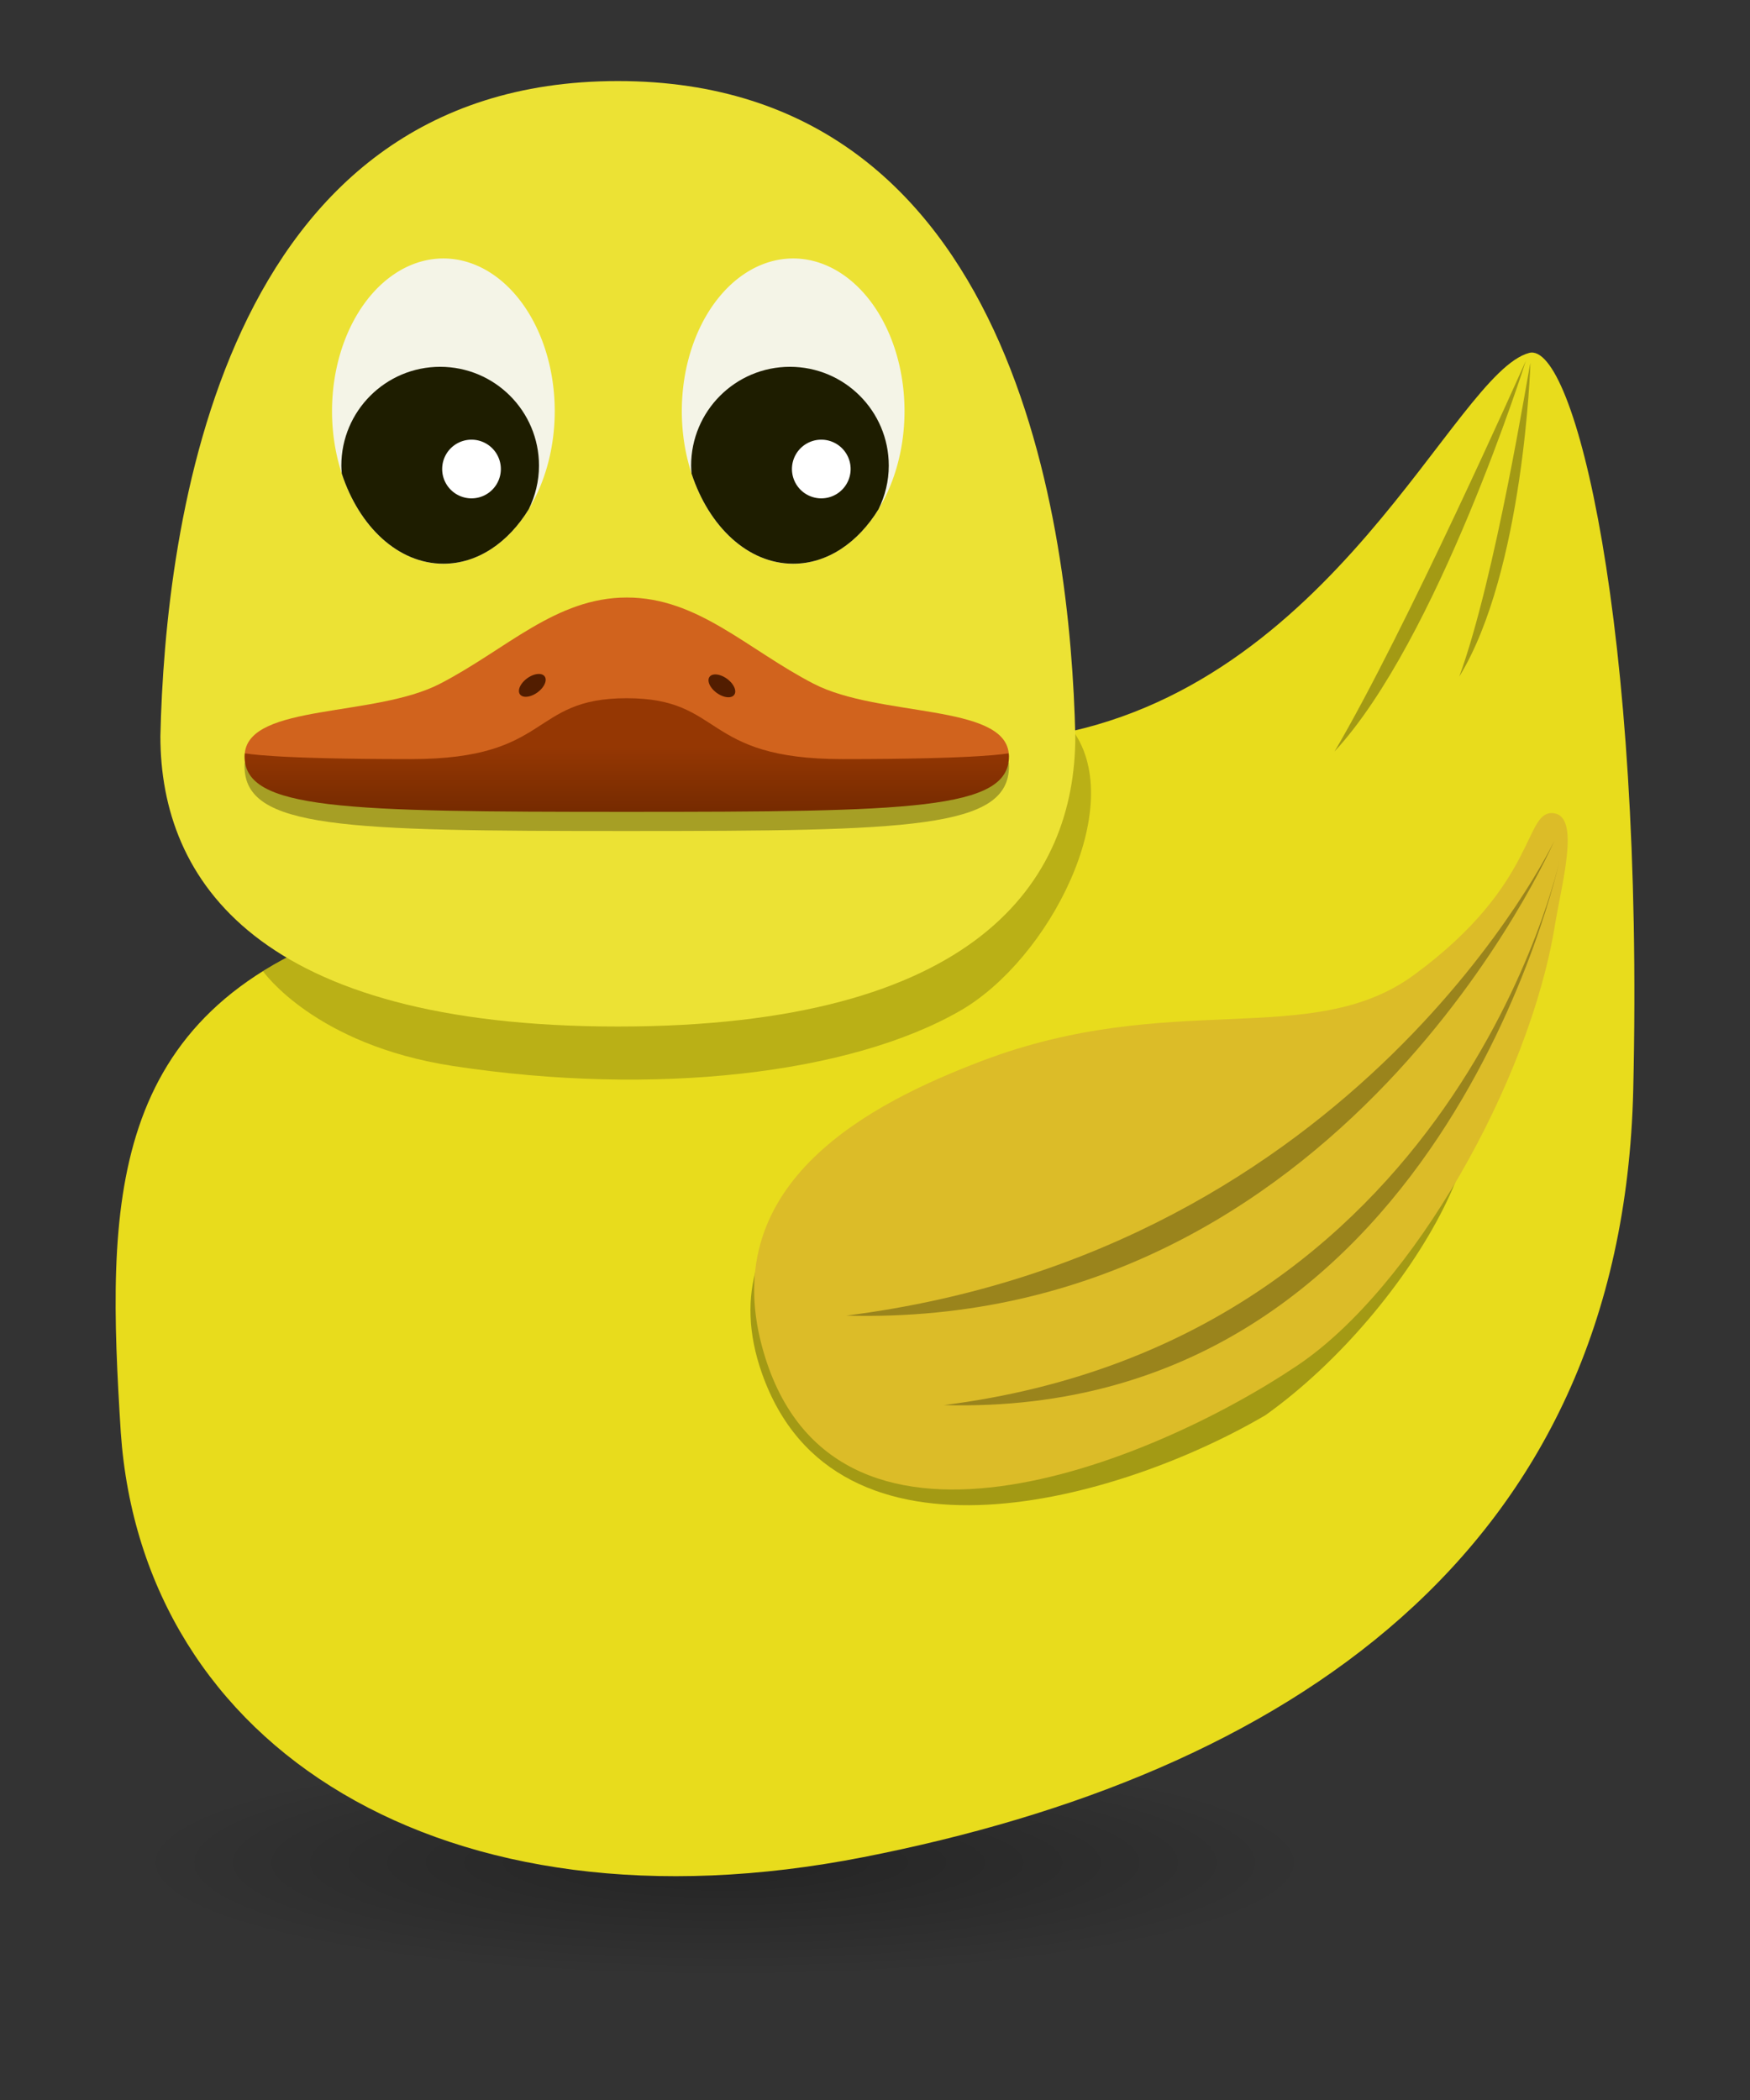 <?xml version="1.0" encoding="UTF-8" standalone="no"?>
<!-- Created with Inkscape (http://www.inkscape.org/) -->

<svg
   xmlns:dc="http://purl.org/dc/elements/1.1/"
   xmlns:cc="http://creativecommons.org/ns#"
   xmlns:rdf="http://www.w3.org/1999/02/22-rdf-syntax-ns#"
   xmlns:svg="http://www.w3.org/2000/svg"
   xmlns="http://www.w3.org/2000/svg"
   xmlns:xlink="http://www.w3.org/1999/xlink"
   version="1.1"
   width="300"
   height="360"
   id="svg2">
  <rect width="100%" height="100%" fill="#333333" stroke="none"/>
  <defs
     id="defs4">
    <linearGradient
       id="linearGradient4176">
      <stop
         id="stop4178"
         style="stop-color:#000000;stop-opacity:1"
         offset="0" />
      <stop
         id="stop4180"
         style="stop-color:#000000;stop-opacity:0"
         offset="1" />
    </linearGradient>
    <linearGradient
       id="linearGradient4011">
      <stop
         id="stop4013"
         style="stop-color:#953703;stop-opacity:1"
         offset="0" />
      <stop
         id="stop4015"
         style="stop-color:#742a00;stop-opacity:1"
         offset="1" />
    </linearGradient>
    <linearGradient
       x1="314.157"
       y1="362.933"
       x2="314.157"
       y2="380.618"
       id="linearGradient3278"
       xlink:href="#linearGradient4011"
       gradientUnits="userSpaceOnUse"
       gradientTransform="matrix(0.877,0,0,0.877,-134.135,-134.122)" />
    <radialGradient
       cx="376.358"
       cy="652.607"
       r="178.529"
       fx="376.358"
       fy="652.607"
       id="radialGradient3294"
       xlink:href="#linearGradient4176"
       gradientUnits="userSpaceOnUse"
       gradientTransform="matrix(0.753,0,1.9937172e-7,0.146,-119.342,343.593)" />
    <linearGradient
       x1="314.157"
       y1="362.933"
       x2="314.157"
       y2="380.618"
       id="linearGradient3062"
       xlink:href="#linearGradient4011"
       gradientUnits="userSpaceOnUse"
       gradientTransform="matrix(0.877,0,0,0.877,-132.657,-137.7)" />
    <radialGradient
       cx="376.358"
       cy="652.607"
       r="178.529"
       fx="376.358"
       fy="652.607"
       id="radialGradient3080"
       xlink:href="#linearGradient4176"
       gradientUnits="userSpaceOnUse"
       gradientTransform="matrix(0.753,0,1.9937172e-7,0.146,-117.864,340.015)" />
    <radialGradient
       cx="376.358"
       cy="652.607"
       r="178.529"
       fx="376.358"
       fy="652.607"
       id="radialGradient3114"
       xlink:href="#linearGradient4176"
       gradientUnits="userSpaceOnUse"
       gradientTransform="matrix(0.753,0,1.9937172e-7,0.146,-117.864,340.015)" />
    <linearGradient
       x1="314.157"
       y1="362.933"
       x2="314.157"
       y2="380.618"
       id="linearGradient3116"
       xlink:href="#linearGradient4011"
       gradientUnits="userSpaceOnUse"
       gradientTransform="matrix(0.877,0,0,0.877,-132.657,-137.7)" />
    <linearGradient
       x1="314.157"
       y1="362.933"
       x2="314.157"
       y2="380.618"
       id="linearGradient3125"
       xlink:href="#linearGradient4011"
       gradientUnits="userSpaceOnUse"
       gradientTransform="matrix(0.658,0,0,0.658,-99.493,-110.775)" />
    <radialGradient
       cx="376.358"
       cy="652.607"
       r="178.529"
       fx="376.358"
       fy="652.607"
       id="radialGradient3143"
       xlink:href="#linearGradient4176"
       gradientUnits="userSpaceOnUse"
       gradientTransform="matrix(0.565,0,1.4952879e-7,0.11,-88.398,247.511)" />
  </defs>
  <g
     transform="translate(-166.402,-310.332)"
     id="layer1" />
  <g
     transform="translate(-166.402,-310.332)"
     id="layer3"
     style="display:inline" />
  <g
     transform="translate(-166.402,-310.332)"
     id="layer5"
     style="display:inline" />
  <g
     transform="translate(-166.402,-310.332)"
     id="layer2"
     style="display:none">
    <path
       d="m 215.034,365.638 c 0,-13.929 33.571,-10 50.893,-18.929 17.321,-8.929 30.179,-22.5 48.75,-22.5 18.571,0 31.429,13.571 48.75,22.5 17.321,8.929 50.893,5 50.893,18.929 0,13.929 -25.536,14.464 -99.643,14.464 -74.107,0 -99.643,-0.536 -99.643,-14.464 z"
       id="path3030"
       style="fill:#8ae234;stroke:none" />
  </g>
  <path
     d="m 224.874,319.035 a 100.792,19.566 0 1 1 -201.584,0 100.792,19.566 0 1 1 201.584,0 z"
     id="path4172"
     style="opacity:0.299;fill:url(#radialGradient3143);fill-opacity:1;stroke:none" />
  <path
     d="m 20.706,245.567 c 3.758,54.016 55.425,86.895 127.29,72.804 71.865,-14.091 130.108,-51.667 131.987,-131.517 1.879,-79.85 -10.123,-128.421 -17.849,-126.351 -12.905,3.458 -33.349,57.774 -83.138,65.759 -35.646,4.968 -86.56,22.076 -117.938,32.804 -43.039,14.715 -42.824,47.344 -40.352,86.501 z"
     id="path2996"
     style="fill:#e8dc1c;fill-opacity:1;stroke:none" />
  <path
     d="m 183.928,125.256 c -2.446,0.657 -2.33,0.591 -4.933,1.008 -35.646,4.968 -86.556,22.069 -117.934,32.797 -6.185,2.115 -11.468,4.598 -15.988,7.418 0,0 8.812,12.642 32.653,16.275 34.523,5.261 68.093,1.375 86.966,-9.535 15.127,-8.745 28.626,-34.878 19.235,-47.964 z"
     id="path4392"
     style="opacity:0.2;fill:#000000;fill-opacity:1;stroke:none" />
  <path
     d="M 184.339,126.198 C 183.507,90.263 174.033,13.895 105.917,13.895 c -68.117,0 -77.591,76.367 -78.422,112.303 0,24.889 16.905,49.777 78.422,49.777 61.517,0 78.422,-24.888 78.422,-49.777 z"
     id="path3073"
     style="fill:#ece234;fill-opacity:1;stroke:none" />
  <g
     transform="matrix(0.927,0,0,0.927,-75.51,-26.613)"
     id="g3080">
    <path
       d="m 184.042,104.736 a 20.592,28.231 0 0 1 -41.184,0 20.592,28.231 0 1 1 41.184,0 z"
       id="path3006"
       style="fill:#f4f4e7;fill-opacity:1;stroke:none" />
    <path
       d="m 162.855,96.542 c -10.089,0 -18.275,8.187 -18.275,18.275 0,0.501 0.043,0.989 0.082,1.48 3.222,9.825 10.429,16.659 18.796,16.659 6.333,0 12.005,-3.916 15.782,-10.083 1.195,-2.429 1.891,-5.165 1.891,-8.055 0,-10.089 -8.187,-18.275 -18.275,-18.275 z"
       id="path3771"
       style="fill:#1e1d00;fill-opacity:1;stroke:none" />
    <path
       d="m 174.076,115.444 a 5.425,5.425 0 1 1 -10.85,0 5.425,5.425 0 1 1 10.85,0 z"
       id="path3016"
       style="fill:#ffffff;fill-opacity:1;stroke:none" />
  </g>
  <path
     d="m 216.944,242.598 c -24.673,14.497 -73.645,28.824 -86.327,-7.177 -9.732,-27.628 18.827,-41.7 37.576,-48.849 32.644,-12.447 57.13,-11.688 77.933,-5.031 16.764,5.364 -3.654,42.832 -29.182,61.057 z"
     id="path4401"
     style="opacity:0.3;fill:#000000;fill-opacity:1;stroke:none;display:inline" />
  <path
     d="m 266.361,139.413 c 4.582,0.564 1.372,11.986 0.193,19.219 -4.361,26.772 -24.327,62.114 -44.111,75.427 -25.129,16.909 -80.366,39.486 -91.827,-3.288 -7.581,-28.294 18.827,-41.7 37.576,-48.849 32.644,-12.447 56.599,-1.879 74.213,-14.796 21.488,-15.758 18.743,-28.354 23.955,-27.713 z"
     id="path3829"
     style="fill:#dcbc28;fill-opacity:1;stroke:none;display:inline" />
  <path
     d="m 145.089,225.532 c 87.882,-11.16 121.361,-81.372 121.361,-81.372 0,0 -36.269,83.697 -121.361,81.372 z"
     id="path4403"
     style="opacity:0.3;fill:#000000;fill-opacity:1;stroke:none;display:inline" />
  <path
     d="m 161.828,240.876 c 87.882,-11.16 105.551,-93.462 105.551,-93.462 0,0 -20.459,95.787 -105.551,93.462 z"
     id="path4405"
     style="opacity:0.3;fill:#000000;fill-opacity:1;stroke:none;display:inline" />
  <path
     d="m 228.786,128.815 c 12.161,-20.646 32.105,-65.427 32.793,-66.981 0,0 -15.124,47.917 -32.793,66.981 z"
     id="path4407"
     style="opacity:0.3;fill:#000000;fill-opacity:1;stroke:none;display:inline" />
  <path
     d="m 250.158,115.992 c 6.243,-17.029 11.884,-52.687 12.202,-53.788 0,0 -1.109,35.71 -12.202,53.788 z"
     id="path4411"
     style="opacity:0.3;fill:#000000;fill-opacity:1;stroke:none;display:inline" />
  <path
     d="m 107.434,119.694 c -16.792,0 -12.682,12.201 -36.989,12.201 -24.04,0 -28.388,-1.151 -28.482,-1.177 -0.018,0.207 -0.041,0.407 -0.041,0.624 0,10.705 16.78,11.12 65.512,11.12 48.732,0 65.533,-0.415 65.533,-11.12 0,-0.218 -0.023,-0.418 -0.041,-0.624 -0.093,0.026 -4.462,1.177 -28.502,1.177 -24.307,0 -20.197,-12.201 -36.989,-12.201 z"
     id="path4395"
     style="opacity:0.3;fill:#000000;fill-opacity:1;stroke:none" />
  <path
     d="m 107.455,102.433 c 12.212,0 20.667,8.924 32.057,14.796 11.159,5.752 32.547,3.385 33.414,11.898 -0.093,0.022 -4.442,2.634 -28.482,2.634 l -73.978,0 c -24.04,0 -28.409,-2.612 -28.502,-2.634 0.867,-8.513 22.276,-6.146 33.434,-11.898 11.39,-5.871 19.845,-14.796 32.057,-14.796 z"
     id="path3037"
     style="fill:#d1631d;fill-opacity:1;stroke:none" />
  <path
     d="m 107.434,119.694 c -16.792,0 -12.682,10.439 -36.989,10.439 -24.04,0 -28.388,-0.985 -28.482,-1.007 -0.018,0.177 -0.041,0.348 -0.041,0.534 0,9.159 16.78,9.514 65.512,9.514 48.732,0 65.533,-0.355 65.533,-9.514 0,-0.186 -0.023,-0.357 -0.041,-0.534 -0.093,0.022 -4.462,1.007 -28.502,1.007 -24.307,0 -20.197,-10.439 -36.989,-10.439 z"
     id="path3026"
     style="fill:url(#linearGradient3125);fill-opacity:1;stroke:none" />
  <path
     d="m 92.074,118.742 a 1.495,2.616 53.992 0 1 -1.757,-2.418 1.495,2.616 53.992 1 1 1.757,2.418 z"
     id="path3028"
     style="fill:#521d00;fill-opacity:1;stroke:none" />
  <path
     d="m 122.815,118.742 a 2.616,1.495 36.008 1 0 1.757,-2.418 2.616,1.495 36.008 0 0 -1.757,2.418 z"
     id="path3820"
     style="fill:#521d00;fill-opacity:1;stroke:none" />
  <g
     transform="matrix(0.927,0,0,0.927,-15.547,-26.613)"
     id="g3085">
    <path
       d="m 184.042,104.736 a 20.592,28.231 0 0 1 -41.184,0 20.592,28.231 0 1 1 41.184,0 z"
       id="path3087"
       style="fill:#f4f4e7;fill-opacity:1;stroke:none" />
    <path
       d="m 162.855,96.542 c -10.089,0 -18.275,8.187 -18.275,18.275 0,0.501 0.043,0.989 0.082,1.48 3.222,9.825 10.429,16.659 18.796,16.659 6.333,0 12.005,-3.916 15.782,-10.083 1.195,-2.429 1.891,-5.165 1.891,-8.055 0,-10.089 -8.187,-18.275 -18.275,-18.275 z"
       id="path3089"
       style="fill:#1e1d00;fill-opacity:1;stroke:none" />
    <path
       d="m 174.076,115.444 a 5.425,5.425 0 1 1 -10.85,0 5.425,5.425 0 1 1 10.85,0 z"
       id="path3091"
       style="fill:#ffffff;fill-opacity:1;stroke:none" />
  </g>
</svg>
